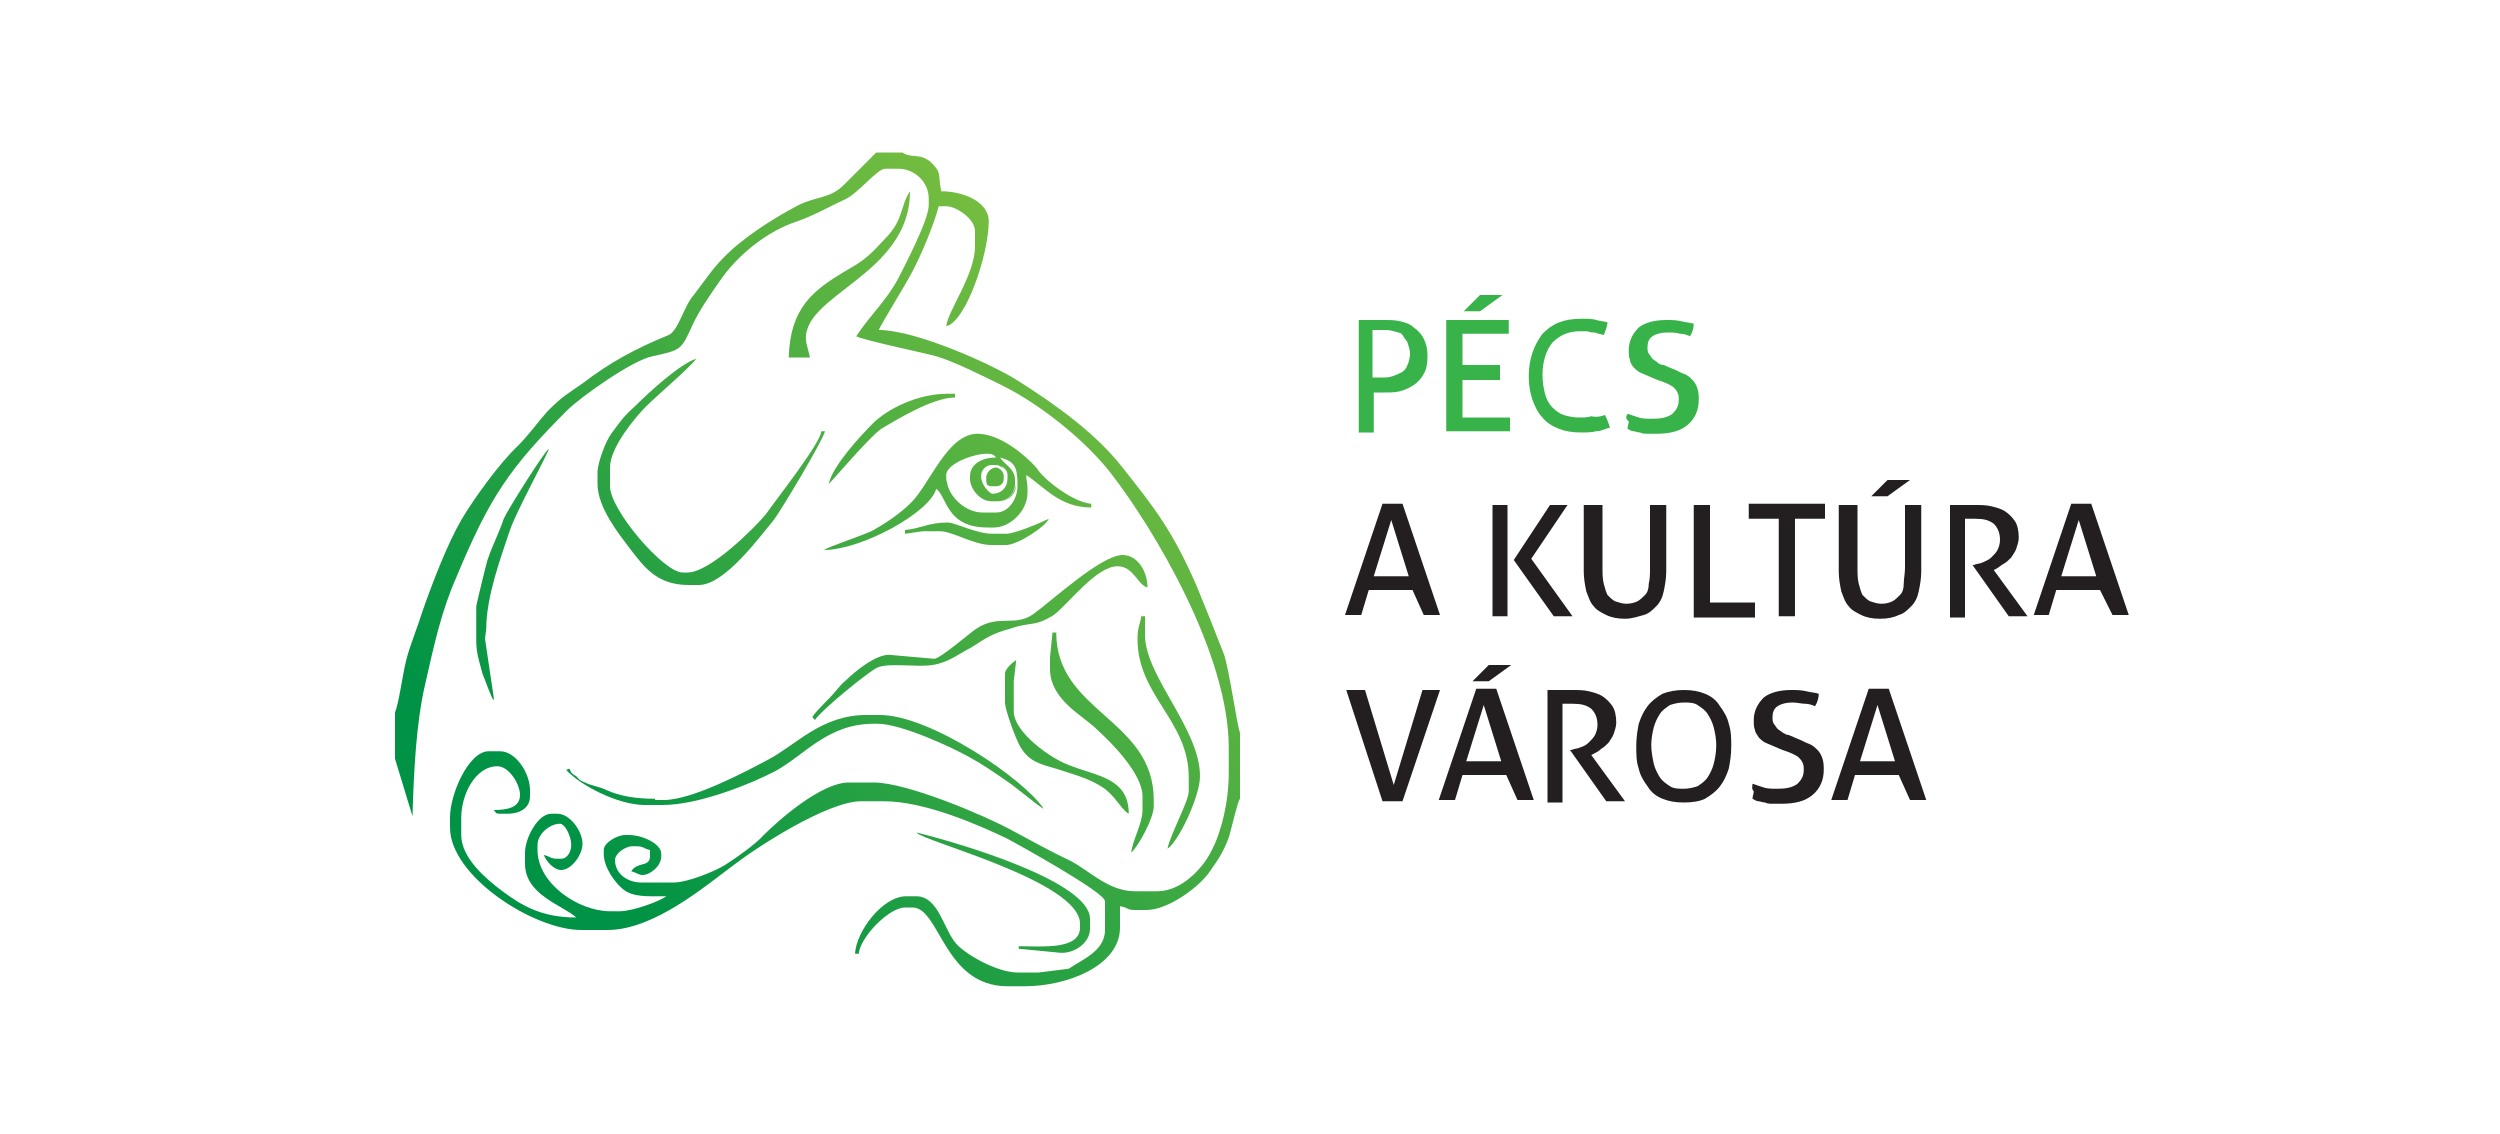 <?xml version="1.0" encoding="utf-8"?>
<!-- Generator: Adobe Illustrator 23.0.1, SVG Export Plug-In . SVG Version: 6.00 Build 0)  -->
<svg version="1.1" xmlns="http://www.w3.org/2000/svg" xmlns:xlink="http://www.w3.org/1999/xlink" x="0px" y="0px" width="200px"
	 height="90.7px" viewBox="0 0 200 90.7" style="enable-background:new 0 0 200 90.7;" xml:space="preserve">
<style type="text/css">
	.st0{display:none;}
	.st1{display:inline;fill:#FCFCFA;}
	.st2{display:inline;}
	.st3{fill:#5B5A56;}
	.st4{fill-rule:evenodd;clip-rule:evenodd;fill:#5B5A56;}
	.st5{display:inline;fill:#5B5A56;}
	.st6{clip-path:url(#SVGID_2_);fill:#5B5A56;}
	.st7{display:inline;fill:#5B5A56;stroke:#FFFFFF;stroke-width:0.627;stroke-miterlimit:22.926;}
	.st8{display:inline;fill:#5B5A56;stroke:#FFFFFF;stroke-width:0.627;stroke-linejoin:bevel;stroke-miterlimit:22.926;}
	.st9{fill:#4D4D4F;}
	.st10{fill:#37B34A;}
	.st11{fill:#231F20;}
	.st12{fill-rule:evenodd;clip-rule:evenodd;fill:url(#SVGID_3_);}
	.st13{fill-rule:evenodd;clip-rule:evenodd;fill:url(#SVGID_4_);}
	.st14{fill:url(#SVGID_5_);}
	.st15{fill:url(#SVGID_6_);}
	.st16{fill:url(#SVGID_7_);}
	.st17{fill:url(#SVGID_8_);}
	.st18{fill:url(#SVGID_9_);}
	.st19{fill:url(#SVGID_10_);}
	.st20{fill:url(#SVGID_11_);}
	.st21{fill:url(#SVGID_12_);}
	.st22{fill:url(#SVGID_13_);}
	.st23{fill:url(#SVGID_14_);}
	.st24{fill:url(#SVGID_15_);}
	.st25{fill:url(#SVGID_16_);}
	.st26{fill:url(#SVGID_17_);}
	.st27{fill:url(#SVGID_18_);}
	.st28{fill:url(#SVGID_19_);}
	.st29{fill:url(#SVGID_20_);}
	.st30{fill:url(#SVGID_21_);}
	.st31{fill:url(#SVGID_22_);}
	.st32{fill:url(#SVGID_23_);}
	.st33{fill:url(#SVGID_24_);}
	.st34{fill:#FFFFFF;}
	.st35{fill:url(#SVGID_25_);}
	.st36{fill:url(#SVGID_26_);}
	.st37{fill:url(#SVGID_27_);}
	.st38{fill:url(#SVGID_28_);}
	.st39{fill-rule:evenodd;clip-rule:evenodd;fill:#231F20;}
	.st40{clip-path:url(#SVGID_30_);fill-rule:evenodd;clip-rule:evenodd;fill:#FFFFFF;}
	.st41{clip-path:url(#SVGID_30_);fill-rule:evenodd;clip-rule:evenodd;fill:#929497;}
	.st42{clip-path:url(#SVGID_32_);}
	.st43{clip-path:url(#SVGID_34_);fill:#FFFFFF;}
	.st44{clip-path:url(#SVGID_34_);fill:#929497;}
	.st45{clip-path:url(#SVGID_34_);}
	.st46{clip-path:url(#SVGID_40_);fill:#FFFFFF;}
	.st47{clip-path:url(#SVGID_40_);}
	.st48{fill:#808184;}
	.st49{fill:url(#SVGID_45_);}
	.st50{fill:url(#SVGID_46_);}
	.st51{fill:#BE1E2D;}
	.st52{fill:#D11242;}
	.st53{fill:#46196F;}
	.st54{fill:#80298F;}
	.st55{fill:#C5168C;}
	.st56{fill:#00ADEE;}
	.st57{fill:#333333;}
	.st58{fill:#410B5F;}
	.st59{clip-path:url(#SVGID_48_);fill:url(#SVGID_49_);}
	.st60{fill:none;stroke:#FFFFFF;stroke-width:0.627;stroke-miterlimit:22.926;}
	.st61{fill:none;stroke:#FFFFFF;stroke-width:0.627;stroke-linejoin:bevel;stroke-miterlimit:22.926;}
	.st62{fill:#362F2D;}
	.st63{fill:#F26F22;}
	.st64{fill:#25193D;}
	.st65{fill:#4F1846;}
	.st66{fill:#BF1F5C;}
</style>
<g id="Layer_3" class="st0">
</g>
<g id="Layer_1" class="st0">
	<g class="st2">
		<g>
			<path class="st3" d="M108.5,25.6c0.1,0,0.3,0,0.5,0c0.2,0,0.4,0,0.5,0c0.2,0,0.4,0,0.6,0c0.2,0,0.4,0,0.6,0c0.5,0,0.9,0,1.3,0.1
				s0.8,0.2,1.1,0.5c0.3,0.2,0.6,0.5,0.8,0.9c0.2,0.4,0.3,0.8,0.3,1.4c0,0.6-0.1,1.1-0.3,1.4c-0.2,0.4-0.5,0.7-0.8,0.9
				c-0.3,0.2-0.7,0.4-1.1,0.5c-0.4,0.1-0.8,0.1-1.3,0.1c-0.2,0-0.3,0-0.4,0c-0.1,0-0.3,0-0.4,0v3.2c-0.2,0-0.4,0-0.6,0
				c-0.1,0-0.2,0-0.3,0c-0.1,0-0.2,0-0.3,0V25.6z M109.8,30.2c0.1,0,0.3,0,0.4,0c0.1,0,0.3,0,0.4,0c0.3,0,0.5,0,0.8-0.1
				c0.3-0.1,0.5-0.2,0.7-0.3s0.4-0.3,0.5-0.6c0.1-0.2,0.2-0.6,0.2-0.9c0-0.3-0.1-0.6-0.2-0.9c-0.1-0.2-0.3-0.4-0.4-0.6
				s-0.4-0.2-0.7-0.3c-0.3-0.1-0.5-0.1-0.9-0.1c-0.3,0-0.6,0-0.8,0V30.2z"/>
			<path class="st3" d="M115.7,25.6h5c0,0.2,0,0.3,0,0.5c0,0.1,0,0.2,0,0.3s0,0.2,0,0.3H117v2.5h3c0,0.1,0,0.2,0,0.3
				c0,0.1,0,0.2,0,0.3s0,0.2,0,0.3c0,0.1,0,0.2,0,0.3h-3v3h3.8c0,0.2,0,0.3,0,0.5c0,0.1,0,0.2,0,0.3c0,0.1,0,0.2,0,0.3h-5.1V25.6z
				 M118.4,24.9c-0.1,0-0.2,0-0.3,0s-0.2,0-0.4,0c-0.1,0-0.2,0-0.3,0c-0.1,0-0.2,0-0.3,0l1.3-1.3c0.1,0,0.3,0,0.4,0
				c0.2,0,0.3,0,0.5,0c0.2,0,0.3,0,0.5,0c0.1,0,0.3,0,0.4,0L118.4,24.9z"/>
			<path class="st3" d="M128.4,33.2c0.2,0.4,0.3,0.7,0.4,1c-0.4,0.1-0.7,0.3-1.1,0.3c-0.4,0.1-0.8,0.1-1.2,0.1
				c-0.7,0-1.3-0.1-1.8-0.3c-0.5-0.2-1-0.5-1.3-0.9c-0.4-0.4-0.6-0.9-0.8-1.4c-0.2-0.6-0.3-1.2-0.3-1.9c0-0.7,0.1-1.3,0.3-1.9
				s0.5-1.1,0.8-1.5c0.4-0.4,0.8-0.7,1.3-0.9c0.5-0.2,1.1-0.3,1.8-0.3c0.5,0,0.9,0,1.2,0.1c0.3,0.1,0.7,0.1,0.9,0.2
				c0,0.2-0.1,0.4-0.1,0.5c-0.1,0.2-0.1,0.3-0.2,0.5c-0.1,0-0.3-0.1-0.4-0.1c-0.1,0-0.2-0.1-0.4-0.1c-0.1,0-0.3,0-0.5-0.1
				c-0.2,0-0.4,0-0.6,0c-0.9,0-1.6,0.3-2.2,0.9c-0.5,0.6-0.8,1.5-0.8,2.6c0,0.6,0.1,1.1,0.2,1.5c0.1,0.4,0.3,0.8,0.6,1.1
				c0.3,0.3,0.6,0.5,0.9,0.6s0.8,0.2,1.2,0.2c0.4,0,0.7,0,1-0.1C127.8,33.4,128.1,33.3,128.4,33.2z"/>
			<path class="st3" d="M130.2,33.1c0.3,0.1,0.6,0.2,0.9,0.3c0.3,0.1,0.7,0.1,1.1,0.1c0.7,0,1.2-0.1,1.6-0.4
				c0.3-0.3,0.5-0.6,0.5-1.1c0-0.2,0-0.4-0.1-0.6c-0.1-0.2-0.2-0.3-0.3-0.4c-0.1-0.1-0.3-0.2-0.5-0.3c-0.2-0.1-0.5-0.2-0.8-0.3
				l-0.7-0.3c-0.2-0.1-0.5-0.2-0.7-0.3s-0.4-0.3-0.5-0.4s-0.3-0.4-0.3-0.6c-0.1-0.2-0.1-0.5-0.1-0.8c0-0.7,0.3-1.3,0.8-1.8
				c0.5-0.4,1.3-0.6,2.2-0.6c0.4,0,0.8,0,1.2,0.1c0.4,0.1,0.7,0.1,1,0.2c0,0.3-0.1,0.7-0.3,1c-0.2-0.1-0.5-0.2-0.8-0.2
				c-0.3-0.1-0.6-0.1-1-0.1c-0.5,0-0.9,0.1-1.2,0.3c-0.3,0.2-0.4,0.5-0.4,0.9c0,0.2,0,0.3,0.1,0.5c0.1,0.1,0.2,0.3,0.3,0.4
				s0.3,0.2,0.4,0.3s0.3,0.2,0.5,0.2l0.7,0.3c0.3,0.1,0.6,0.3,0.9,0.4c0.3,0.1,0.5,0.3,0.7,0.5c0.2,0.2,0.3,0.4,0.4,0.7
				c0.1,0.3,0.1,0.6,0.1,0.9c0,0.8-0.3,1.5-0.9,2c-0.6,0.5-1.4,0.7-2.5,0.7c-0.3,0-0.5,0-0.7,0c-0.2,0-0.4,0-0.6-0.1
				c-0.2,0-0.4-0.1-0.5-0.1c-0.2,0-0.3-0.1-0.5-0.2c0-0.2,0.1-0.4,0.1-0.6C130,33.5,130.1,33.3,130.2,33.1z"/>
			<path class="st3" d="M113,47.2h-3.5l-0.6,2c-0.1,0-0.2,0-0.3,0c-0.1,0-0.2,0-0.3,0c-0.1,0-0.2,0-0.4,0c-0.1,0-0.2,0-0.3,0l3-8.9
				c0.1,0,0.2,0,0.4,0c0.1,0,0.3,0,0.4,0c0.1,0,0.2,0,0.4,0c0.1,0,0.3,0,0.4,0l3,8.9c-0.1,0-0.2,0-0.3,0c-0.1,0-0.3,0-0.4,0
				c-0.1,0-0.2,0-0.3,0c-0.1,0-0.2,0-0.3,0L113,47.2z M109.9,46.1h2.8l-1.4-4.5L109.9,46.1z"/>
			<path class="st3" d="M119.4,40.4c0.1,0,0.2,0,0.3,0c0.1,0,0.2,0,0.3,0s0.2,0,0.3,0c0.1,0,0.2,0,0.3,0v8.9c-0.1,0-0.2,0-0.3,0
				s-0.2,0-0.3,0c-0.1,0-0.2,0-0.3,0c-0.1,0-0.2,0-0.3,0V40.4z M121.1,44.8l2.9-4.4c0.1,0,0.2,0,0.3,0c0.1,0,0.2,0,0.3,0
				c0.1,0,0.2,0,0.4,0c0.1,0,0.3,0,0.4,0l-2.9,4.3l3.3,4.6c-0.1,0-0.3,0-0.4,0c-0.1,0-0.3,0-0.4,0c-0.1,0-0.2,0-0.3,0
				c-0.1,0-0.2,0-0.4,0L121.1,44.8z"/>
			<path class="st3" d="M126.9,40.4c0.2,0,0.4,0,0.7,0c0.2,0,0.4,0,0.6,0v5c0,0.5,0,0.9,0.1,1.3s0.2,0.7,0.3,0.9
				c0.2,0.2,0.4,0.4,0.6,0.5c0.3,0.1,0.6,0.2,0.9,0.2c0.4,0,0.7-0.1,0.9-0.2c0.2-0.1,0.4-0.3,0.6-0.5c0.2-0.2,0.3-0.5,0.3-0.9
				c0.1-0.4,0.1-0.8,0.1-1.3v-5c0.2,0,0.4,0,0.6,0c0.2,0,0.5,0,0.7,0v5.3c0,0.6-0.1,1.1-0.2,1.6c-0.1,0.5-0.3,0.9-0.6,1.2
				c-0.3,0.3-0.6,0.6-1,0.7s-0.9,0.3-1.5,0.3s-1.1-0.1-1.5-0.3c-0.4-0.2-0.8-0.4-1-0.7c-0.3-0.3-0.4-0.7-0.6-1.2
				c-0.1-0.5-0.2-1-0.2-1.6V40.4z"/>
			<path class="st3" d="M135.6,40.4c0.1,0,0.2,0,0.3,0c0.1,0,0.2,0,0.3,0c0.1,0,0.2,0,0.3,0c0.1,0,0.2,0,0.3,0v7.8h3.6
				c0,0.1,0,0.2,0,0.3s0,0.2,0,0.3c0,0.2,0,0.4,0,0.6h-4.9V40.4z"/>
			<path class="st3" d="M142.3,41.5h-2.4c0-0.1,0-0.2,0-0.3s0-0.2,0-0.3c0-0.1,0-0.2,0-0.3c0-0.1,0-0.2,0-0.3h6.1c0,0.1,0,0.2,0,0.3
				c0,0.1,0,0.2,0,0.3s0,0.2,0,0.3c0,0.1,0,0.2,0,0.3h-2.4v7.8c-0.2,0-0.4,0-0.6,0c-0.2,0-0.5,0-0.7,0V41.5z"/>
			<path class="st3" d="M147.3,40.4c0.2,0,0.4,0,0.7,0c0.2,0,0.4,0,0.6,0v5c0,0.5,0,0.9,0.1,1.3c0.1,0.4,0.2,0.7,0.3,0.9
				c0.2,0.2,0.4,0.4,0.6,0.5c0.3,0.1,0.6,0.2,0.9,0.2c0.4,0,0.7-0.1,0.9-0.2c0.2-0.1,0.4-0.3,0.6-0.5c0.2-0.2,0.3-0.5,0.3-0.9
				s0.1-0.8,0.1-1.3v-5c0.2,0,0.4,0,0.6,0c0.2,0,0.5,0,0.7,0v5.3c0,0.6-0.1,1.1-0.2,1.6c-0.1,0.5-0.3,0.9-0.6,1.2
				c-0.3,0.3-0.6,0.6-1,0.7c-0.4,0.2-0.9,0.3-1.5,0.3s-1.1-0.1-1.5-0.3s-0.8-0.4-1-0.7c-0.3-0.3-0.4-0.7-0.6-1.2
				c-0.1-0.5-0.2-1-0.2-1.6V40.4z M151,39.7c-0.1,0-0.2,0-0.3,0c-0.1,0-0.2,0-0.4,0s-0.2,0-0.3,0c-0.1,0-0.2,0-0.3,0l1.3-1.3
				c0.1,0,0.3,0,0.4,0c0.2,0,0.3,0,0.5,0c0.2,0,0.3,0,0.5,0c0.1,0,0.3,0,0.4,0L151,39.7z"/>
			<path class="st3" d="M156,40.4c0.2,0,0.4,0,0.5,0c0.2,0,0.3,0,0.5,0c0.1,0,0.3,0,0.5,0c0.2,0,0.3,0,0.5,0c0.4,0,0.9,0,1.3,0.1
				s0.8,0.2,1.1,0.4c0.3,0.2,0.6,0.5,0.8,0.8c0.2,0.3,0.3,0.8,0.3,1.3c0,0.3-0.1,0.6-0.2,0.9c-0.1,0.3-0.3,0.5-0.4,0.7
				c-0.2,0.2-0.4,0.4-0.6,0.5s-0.4,0.3-0.6,0.4l-0.2,0.1l2.7,3.7c-0.2,0-0.5,0-0.8,0c-0.2,0-0.5,0-0.7,0l-2.9-4.1v0l0.1,0
				c0.2-0.1,0.5-0.1,0.7-0.2s0.5-0.2,0.7-0.4c0.2-0.2,0.4-0.4,0.5-0.6c0.1-0.2,0.2-0.5,0.2-0.8c0-0.6-0.2-1-0.5-1.3
				c-0.4-0.3-0.8-0.4-1.5-0.4c-0.1,0-0.3,0-0.4,0c-0.1,0-0.3,0-0.4,0v7.9c-0.1,0-0.2,0-0.3,0c-0.1,0-0.2,0-0.3,0s-0.2,0-0.3,0
				c-0.1,0-0.2,0-0.3,0V40.4z"/>
			<path class="st3" d="M168,47.2h-3.5l-0.6,2c-0.1,0-0.2,0-0.3,0s-0.2,0-0.3,0c-0.1,0-0.2,0-0.3,0c-0.1,0-0.2,0-0.3,0l3-8.9
				c0.1,0,0.2,0,0.4,0c0.1,0,0.3,0,0.4,0c0.1,0,0.2,0,0.4,0c0.1,0,0.3,0,0.4,0l3,8.9c-0.1,0-0.2,0-0.3,0c-0.1,0-0.3,0-0.4,0
				c-0.1,0-0.2,0-0.3,0c-0.1,0-0.2,0-0.3,0L168,47.2z M164.9,46.1h2.8l-1.4-4.5L164.9,46.1z"/>
			<path class="st3" d="M107.7,55.2c0.1,0,0.2,0,0.3,0c0.1,0,0.3,0,0.4,0c0.1,0,0.2,0,0.4,0c0.1,0,0.3,0,0.4,0l2.3,7.6l2.3-7.6
				c0.2,0,0.5,0,0.7,0c0.1,0,0.2,0,0.4,0c0.1,0,0.2,0,0.3,0l-3,8.9c-0.1,0-0.2,0-0.4,0s-0.3,0-0.4,0c-0.1,0-0.2,0-0.4,0
				s-0.3,0-0.4,0L107.7,55.2z"/>
			<path class="st3" d="M120.5,62H117l-0.6,2c-0.1,0-0.2,0-0.3,0c-0.1,0-0.2,0-0.3,0c-0.1,0-0.2,0-0.4,0s-0.2,0-0.3,0l3-8.9
				c0.1,0,0.2,0,0.4,0c0.1,0,0.3,0,0.4,0c0.1,0,0.2,0,0.4,0c0.1,0,0.3,0,0.4,0l3,8.9c-0.1,0-0.2,0-0.3,0s-0.3,0-0.4,0
				c-0.1,0-0.2,0-0.3,0c-0.1,0-0.2,0-0.3,0L120.5,62z M117.3,60.9h2.8l-1.4-4.5L117.3,60.9z M119.1,54.5c-0.1,0-0.2,0-0.3,0
				c-0.1,0-0.2,0-0.4,0s-0.2,0-0.3,0c-0.1,0-0.2,0-0.3,0l1.3-1.3c0.1,0,0.3,0,0.4,0c0.2,0,0.3,0,0.5,0c0.2,0,0.3,0,0.5,0
				c0.1,0,0.3,0,0.4,0L119.1,54.5z"/>
			<path class="st3" d="M123.8,55.2c0.2,0,0.4,0,0.5,0s0.3,0,0.5,0c0.1,0,0.3,0,0.5,0c0.2,0,0.3,0,0.5,0c0.4,0,0.9,0,1.3,0.1
				s0.8,0.2,1.1,0.4c0.3,0.2,0.6,0.5,0.8,0.8s0.3,0.8,0.3,1.3c0,0.3-0.1,0.6-0.2,0.9c-0.1,0.3-0.3,0.5-0.4,0.7
				c-0.2,0.2-0.4,0.4-0.6,0.5c-0.2,0.2-0.4,0.3-0.6,0.4l-0.2,0.1l2.7,3.7c-0.2,0-0.5,0-0.8,0c-0.2,0-0.5,0-0.7,0l-2.9-4.1v0l0.1,0
				c0.2-0.1,0.5-0.1,0.7-0.2c0.3-0.1,0.5-0.2,0.7-0.4c0.2-0.2,0.4-0.4,0.5-0.6c0.1-0.2,0.2-0.5,0.2-0.8c0-0.6-0.2-1-0.5-1.3
				c-0.4-0.3-0.8-0.4-1.5-0.4c-0.1,0-0.3,0-0.4,0c-0.1,0-0.3,0-0.4,0v7.9c-0.1,0-0.2,0-0.3,0c-0.1,0-0.2,0-0.3,0s-0.2,0-0.3,0
				c-0.1,0-0.2,0-0.3,0V55.2z"/>
			<path class="st3" d="M134.7,64.2c-0.7,0-1.2-0.1-1.7-0.3c-0.5-0.2-0.9-0.5-1.2-1c-0.3-0.4-0.6-0.9-0.7-1.4
				c-0.2-0.6-0.2-1.2-0.2-1.8c0-0.7,0.1-1.3,0.2-1.8c0.2-0.6,0.4-1,0.7-1.4c0.3-0.4,0.7-0.7,1.2-1c0.5-0.2,1.1-0.3,1.7-0.3
				c0.7,0,1.2,0.1,1.7,0.3c0.5,0.2,0.9,0.5,1.2,1c0.3,0.4,0.6,0.9,0.7,1.4c0.2,0.6,0.2,1.2,0.2,1.8c0,0.7-0.1,1.3-0.2,1.8
				c-0.2,0.6-0.4,1-0.7,1.4c-0.3,0.4-0.7,0.7-1.2,1C136,64.1,135.4,64.2,134.7,64.2z M134.7,63.1c0.4,0,0.8-0.1,1.1-0.2
				c0.3-0.2,0.6-0.4,0.8-0.7c0.2-0.3,0.4-0.7,0.5-1.1c0.1-0.4,0.2-0.9,0.2-1.5c0-0.5-0.1-1-0.2-1.4s-0.3-0.8-0.5-1.1
				c-0.2-0.3-0.5-0.5-0.8-0.7c-0.3-0.2-0.7-0.2-1.1-0.2c-0.4,0-0.8,0.1-1.1,0.2c-0.3,0.2-0.6,0.4-0.8,0.7c-0.2,0.3-0.4,0.7-0.5,1.1
				c-0.1,0.4-0.2,0.9-0.2,1.4c0,0.5,0.1,1,0.2,1.5c0.1,0.4,0.3,0.8,0.5,1.1c0.2,0.3,0.5,0.5,0.8,0.7
				C133.9,63.1,134.3,63.1,134.7,63.1z"/>
			<path class="st3" d="M140.2,62.7c0.3,0.1,0.6,0.2,0.9,0.3c0.3,0.1,0.7,0.1,1.1,0.1c0.7,0,1.2-0.1,1.6-0.4
				c0.3-0.3,0.5-0.6,0.5-1.1c0-0.2,0-0.4-0.1-0.6c-0.1-0.2-0.2-0.3-0.3-0.4c-0.1-0.1-0.3-0.2-0.5-0.3c-0.2-0.1-0.5-0.2-0.8-0.3
				l-0.7-0.3c-0.2-0.1-0.5-0.2-0.7-0.3s-0.4-0.3-0.5-0.4c-0.1-0.2-0.3-0.4-0.3-0.6c-0.1-0.2-0.1-0.5-0.1-0.8c0-0.7,0.3-1.3,0.8-1.8
				c0.5-0.4,1.3-0.6,2.2-0.6c0.4,0,0.8,0,1.2,0.1c0.4,0.1,0.7,0.1,1,0.2c0,0.3-0.1,0.7-0.3,1c-0.2-0.1-0.5-0.2-0.8-0.2
				s-0.6-0.1-1-0.1c-0.5,0-0.9,0.1-1.2,0.3c-0.3,0.2-0.4,0.5-0.4,0.9c0,0.2,0,0.3,0.1,0.5c0.1,0.1,0.2,0.3,0.3,0.4
				c0.1,0.1,0.3,0.2,0.4,0.3c0.2,0.1,0.3,0.2,0.5,0.2l0.7,0.3c0.3,0.1,0.6,0.3,0.9,0.4c0.3,0.1,0.5,0.3,0.7,0.5s0.3,0.4,0.4,0.7
				s0.1,0.6,0.1,0.9c0,0.8-0.3,1.5-0.9,2c-0.6,0.5-1.4,0.7-2.5,0.7c-0.3,0-0.5,0-0.7,0c-0.2,0-0.4,0-0.6-0.1c-0.2,0-0.4-0.1-0.5-0.1
				c-0.2,0-0.3-0.1-0.5-0.2c0-0.2,0.1-0.4,0.1-0.6C140.1,63.1,140.2,62.9,140.2,62.7z"/>
			<path class="st3" d="M151.9,62h-3.5l-0.6,2c-0.1,0-0.2,0-0.3,0c-0.1,0-0.2,0-0.3,0c-0.1,0-0.2,0-0.4,0s-0.2,0-0.3,0l3-8.9
				c0.1,0,0.2,0,0.4,0c0.1,0,0.3,0,0.4,0c0.1,0,0.2,0,0.4,0c0.1,0,0.3,0,0.4,0l3,8.9c-0.1,0-0.2,0-0.3,0s-0.3,0-0.4,0
				c-0.1,0-0.2,0-0.3,0c-0.1,0-0.2,0-0.3,0L151.9,62z M148.8,60.9h2.8l-1.4-4.5L148.8,60.9z"/>
		</g>
	</g>
	<g class="st2">
		<path class="st4" d="M52.4,63.9c-1.5,0-2.8-0.2-3.9-0.7c-0.6-0.3-1.1-0.3-1.7-0.6c-0.5-0.2-0.4-0.2-0.7-0.5
			c-0.3-0.2-0.1,0-0.4-0.3c0,0-0.1-0.2-0.1-0.2c0,0,0-0.1-0.1-0.1l-0.2,0.1c1.1,1.2,4.1,2.8,6.3,2.8H53c2.9,0,7.1-1.7,9-2.7
			c2.4-1.3,4.2-3.8,7.9-3.8h0.3c1.9,0,6,1.9,7.4,2.7c1.1,0.6,2.1,1.3,3.1,2c0.6,0.4,2.5,2,2.8,2.1c-1.6-2.4-9.1-7.5-13.1-7.5h-1.1
			c-3.6,0-5.6,2.4-7.9,3.6c-1.7,0.9-6,3.2-8.3,3.2H52.4"/>
		<path class="st4" d="M87.2,74.3v-0.8c0-3-10.6-6.1-13.9-6.9c0.5,0.7,13.1,3.9,13.1,7.3v0.3c0,1.8-3,1.5-4.9,1.5l0,0.2l3.1,0.3
			C85.8,76.4,87.2,75.5,87.2,74.3"/>
		<path class="st3" d="M80.6,38L80.6,38c0-0.4-0.3-0.6-0.7-0.7C80.3,37.3,80.6,37.6,80.6,38z"/>
		<path class="st3" d="M79.1,36.3c0.4,0,0.5,0.1,0.6,0.2C79.6,36.3,79.5,36.3,79.1,36.3l-0.1,0c-1.1,0-3.2,0.8-3.2,1.7v0
			c0-0.9,2.1-1.7,3.2-1.7H79.1z"/>
		<path class="st3" d="M78.5,38L78.5,38c0-0.4,0.4-0.8,0.8-0.8C78.9,37.2,78.5,37.6,78.5,38z"/>
		<path class="st3" d="M79.4,38.9L79.4,38.9c-0.4,0-0.5-0.1-0.5-0.5C78.9,38.8,79,38.9,79.4,38.9z"/>
		<path class="st3" d="M79.9,40.1L79.9,40.1c0.8,0,1.4-0.6,1.4-1.4C81.2,39.5,80.6,40.1,79.9,40.1z"/>
		<path class="st3" d="M78.9,38.3c0-0.4,0.4-0.8,0.8-0.8C79.4,37.5,78.9,37.9,78.9,38.3z"/>
		<path class="st3" d="M32.5,52.8c0.3-1.2,0.9-2.6,1.3-3.9c0.8-2.3,2-5.4,3.1-7.3c1-1.7,3.1-4.6,4.5-5.9c0.9-0.9,1.6-1.9,2.4-2.8
			c1.3-1.3,1.5-1.3,2.9-2.3c2.1-1.6,4.1-2.7,6.8-3.8c0.8-0.4,1.2-2.3,2-3.2c0.7-0.9,1.5-2.1,2.3-2.9c1.5-1.6,4-3.2,6.1-4.3
			c1.4-0.7,2.5-0.5,3.6-1.6c1.1-1.1,1.5-1.5,2.6-2.6h2.1c0.7,0.5,1.4,0,2.3,0.8c0.9,0.9,0.5,0.9,0.8,2.3c1.7,0,3.8,0.8,3.8,2.4
			c0,2.6-1.8,8-3.4,8.4c0.1-1.2,2.3-4.1,2.3-6.4v-1.2c0-1-1.5-2-2.3-2h-0.6c-0.4,1.5-1.4,3.9-2.1,5.2c-0.5,1-2.5,4.2-2.7,4.7
			c3,0,9.2,2.8,11.2,4.1c3,1.9,6.2,4.2,8.3,6.9c2.7,3.4,4,5.1,5.9,9.4c0.7,1.7,1.5,3.7,2.2,5.5c0.4,1,1.1,6,1.3,6.3v5.3
			c-0.2,0.2-0.7,2.5-0.9,3.1c-0.4,1.1-0.8,1.7-1.5,2.7c-0.8,1.2-3.3,3.1-5.1,3.1h-0.9c-0.7,0-0.5-0.2-1.2-0.3v1.7
			c0,3.1-4.3,4.7-7.6,4.7h-1.4c-5.1,0-5.4-6.3-7.6-6.3h-0.6c-1.3,0-3.6,2.4-3.7,3.7h-0.3c0.1-1.8,2.2-4.6,4.1-4.6h0.8
			c1.8,0,2.2,2.7,3.2,3.8c0.8,0.9,3.3,2.3,4.9,2.3l1.7,0l2.4-0.3c1-0.7,2.9-1.4,2.9-3.1v-2.3c0-0.7-6.7-4.4-7.8-5
			c-2.3-1.1-6.6-3-9.9-3h-1.8c-2.7,0-8.4,3.7-10.2,5.1c-2.3,1.7-6.4,5.2-10.1,5.2h-2.1c-3.8,0-10.5-4.3-10.5-8.2v-0.8
			c0-1.9,1.5-5.3,3.1-5.3H40c1.3,0,2.4,1.8,2.4,3.1v0.5c0,1-0.9,1.4-1.8,1.4H40c-0.4,0-0.3-0.1-0.5-0.3c1.1,0,2.1-0.2,2.1-1.2
			c0-0.9-0.9-2.3-1.8-2.3c-1.8,0-2.9,2.3-2.9,4.1v1.4c0,1.9,2.1,3.6,3.3,4.5c1.6,1.2,3.2,2.1,5.9,2.1C45,72.4,42,71.6,42,69.1v-0.9
			c0-1.1,1-3.1,2.1-3.1h0.5c1,0,2,1.4,2,2.4c0,0.9-0.9,2.1-1.7,2.1c-0.6,0-1.2-0.7-1.4-1.2c0.5,0.1,0.5,0.3,1.1,0.3h0.3
			c0.5,0,0.8-0.6,0.8-1.1c0-0.7-0.5-1.7-0.9-1.7c-0.8,0-1.8,0.8-1.8,1.7V68c0,2.7,3.3,4.9,5.8,4.9h0.8c1,0,3.2-0.8,3.7-1.2
			c-1.5,0-2.7,0.1-3.5-0.6c-0.6-0.5-1.5-1.7-1.5-2.8V68c0-0.6,1.1-1.2,1.7-1.2h0.3c1.1,0,2.6,0.7,2.6,1.5v0.2c0,0.8-0.9,1.5-1.5,1.5
			c-0.3,0-0.5-0.2-0.9-0.3c0.5-0.8,1.5-0.3,1.5-1.2V68c-0.5-0.1-0.5-0.3-1.1-0.3h-0.3c-0.6,0-1.4,0.6-1.4,1.1c0,1.1,1,1.8,2.1,1.8
			h2.6c1.1,0,3.3-0.9,4.1-1.4c0.8-0.5,2.5-1.7,3.1-2.4c1.2-1.2,4.6-4.2,6.8-4.2h2c2.7,0,9,2.7,11,3.8c1.7,0.9,3.1,1.7,4.8,2.5
			c1.5,0.8,3,2.4,5.1,2.4h1.8c1.9,0,3.6-1.8,4.3-3.2c0.8-1.5,1.4-3.9,1.4-6.3v-2c0-7.5-6-17.5-9.4-21.9c-2-2.6-5.6-5.5-8.6-7
			c-1.4-0.7-4-2-5.4-2.4c-1.1-0.3-5.9-1.3-6.4-1.6c1.1-1.7,2.4-2.8,3.4-4.7c0.5-1,2.4-4.6,2.4-5.8v-0.5c0-1.4-1.2-2.4-2.4-2.4h-1.1
			c-0.6,0-2.1,1.9-3.1,2.4c-1.3,0.6-2.5,1.3-3.9,1.8c-2.5,0.8-4.9,2.8-6.3,4.9c-0.7,1-1.6,2.3-2.1,3.4c-0.9,2-0.9,2-3.2,2.5
			c-1.6,0.3-5.8,3.3-6.8,4.3c-4.6,4.6-6.2,6.9-8.9,13.4c-1.2,2.7-1.8,5.5-2.5,8.6c-0.7,3-0.9,6.9-1,10.5l-1.4-4.6V57
			C31.9,56.3,32.2,54,32.5,52.8z"/>
		<path class="st3" d="M78.2,34.7c-2.4,0-3.8,4-5.3,5.5c-0.9,0.9-2.1,1.7-3.2,2.3c-0.9,0.4-3.3,1.2-3.8,1.5c3,0,8.5-3,9-4.9
			c0.9,0.7,0.8,3.1,4.1,3.1h0.5c1.3,0,2.7-1.3,2.7-2.8v-0.3c0-0.5-0.1-0.6-0.1-1.1c1.5,1,2.7,2.6,5.2,2.6v-0.3
			c-1.4-0.1-3.8-1.9-4.4-2.9C82,36.4,80,34.7,78.2,34.7z M78.9,36.3h0.1c0.4,0,0.5,0.1,0.6,0.2c0,0,0.1,0.1,0.1,0.1
			c-1.1,0-2.1,0.5-2.1,1.5v0.2c0,0.8,0.8,1.8,1.7,1.8h0.5c0.8,0,1.4-0.6,1.4-1.4v-0.3c0-0.9-0.8-1.2-1.2-1.8
			c1.1,0.3,1.4,0.7,1.4,2.1v0.2c0,1-0.7,2.1-1.7,2.1h-1.1c-1.3,0-2.5-1.1-2.8-2.2c0-0.2-0.1-0.3-0.1-0.5V38v0
			C75.7,37.1,77.9,36.3,78.9,36.3z M80.6,38L80.6,38v0.3c0,0.7-0.5,1.2-1.2,1.2c-0.2,0-0.8-0.6-0.9-1.2c0-0.1,0-0.2,0-0.2V38v0
			c0-0.4,0.4-0.8,0.8-0.8h0.3c0.1,0,0.3,0,0.4,0.1C80.3,37.3,80.6,37.6,80.6,38z"/>
		<path class="st3" d="M55.9,46.8h-0.8c-2.6,0-3.6-1.5-4.7-2.9c-0.9-1.2-2.6-3.3-2.6-5.2v-0.9c0-0.8,0.7-2.6,1.1-3.1
			c0.8-1.1,1-1.4,2-2.3c1-1,3.5-3.3,4.8-3.7c-0.5,0.7-3.1,2.9-4,3.8c-0.9,0.9-2.9,3.3-2.9,4.9v1.5c0,1.9,4.3,6.9,5.8,6.9H55
			c1.8,0,5.4-3.6,6.3-4.7c0.6-0.9,4.4-5.7,4.4-6.6H66c-0.2,0.8-3.5,6.3-4.1,7.1C60.8,42.9,58,46.8,55.9,46.8z"/>
		<path class="st3" d="M74.6,53.2c-1.2,0.2-3.5-0.2-4.4,0.2c-0.7,0.3-4.6,3.5-5,4.2L65,57.4c-0.1-0.1,1.1-1.3,1.3-1.5
			c0.6-0.6,0.8-1,1.4-1.5c0.6-0.6,2.5-2.2,3.6-2l3.4,0.3c0.4,0.1,2.8-2,3.4-2.4c1.8-1.2,3.1-0.1,4.6-1.2c1.4-1,5.4-4.7,7.1-4.7
			c1.2,0,2,1.3,2,2.6c-0.8-0.2-1.1-1.7-2.4-1.7c-1.7,0-3.9,3-5.1,3.9c-1.6,1-1.8,0.5-3.5,1.1c-1.5,0.4-2,0.8-3.1,1.5
			C76.7,52.3,75.9,53,74.6,53.2z"/>
		<path class="st3" d="M87.8,58.4C86.6,57.2,84,56,84,53.5l0-0.9l0.2-2h0.3c0,6.4,7.8,6.9,7.8,13.4v0.5c0,1-1.3,3.3-1.8,3.7
			c0.1-1,0.9-2.3,0.9-3.4v-1.2C91.3,61.8,88.9,59.4,87.8,58.4z"/>
		<path class="st3" d="M64.8,28.6l-1.7,0c0.1-4,2-5.4,4.5-6.9c1.6-0.9,2-1.3,3.2-2.6c1.5-1.5,1.2-2.6,2-3.8c0,6.8-8.9,8.3-8.3,12.1
			L64.8,28.6z"/>
		<path class="st3" d="M91,51.1c0-0.9,0.2-1.1,0.3-1.8h0.3v1.5c0,3.3,4.4,7.5,4.4,11.3c0,1.6-1.7,5.2-2.6,5.8
			c0.2-1.1,1.7-3.8,1.7-4.6v-1.1C95.1,57.6,91,55.7,91,51.1z"/>
		<path class="st3" d="M39.5,56c-0.1,0.1-0.8-1.9-0.9-2.1c-0.2-0.8-0.5-1.6-0.5-2.6v-2.8c0-0.1,0.8-3.4,0.9-3.7
			c0.4-1.2,0.9-2.1,1.3-3.3c0.3-0.7,3.2-5.3,3.6-5.6c0,0.3-2.6,5-3.1,6.5c-0.7,2.1-1.9,5.3-1.9,7.9l-0.1,0.8l0.7,4.7L39.5,56z"/>
		<path class="st3" d="M87.9,62.8c-1-0.6-2.2-0.9-3.4-1.3c-1.4-0.4-2.2-0.6-2.9-1.8c-0.3-0.5-1.2-2.9-1.2-3.5v-2.3
			c0-0.4,0.6-0.9,0.9-1.1l-0.2,1.7v2.4c0,1.7,3,3.8,4.4,4.3c2.2,0.9,4.8,1,4.8,3.9C89.6,64.7,89.2,63.5,87.9,62.8z"/>
		<path class="st3" d="M79.9,36.6c-0.1,0-0.1-0.1-0.1-0.1C79.8,36.5,79.8,36.5,79.9,36.6c-1.1,0-2.1,0.5-2.1,1.5
			C77.7,37,78.8,36.6,79.9,36.6z"/>
		<path class="st3" d="M79.4,42.7h1.1c0.7,0,2.8-0.9,3.4-1.2c-0.2,0.6-2.5,2.1-3.4,2.1h-1.2c-1.4,0-3.1-1.1-4.1-1.1l-1.4,0l-1.4,0.2
			v-0.3c1.2-0.1,1.9-0.6,3.4-0.6C76.4,41.8,78.1,42.7,79.4,42.7z"/>
		<path class="st3" d="M66.3,38.7c0.3-1.4,2.5-3.8,3.5-4.8c1.2-1.2,3.6-2.4,6-2.4h0.6v0.3c-1.8,0-4.7,1.8-5.9,2.5
			C69.4,35.1,66.4,38.7,66.3,38.7z"/>
		<path class="st3" d="M80.3,38.1v0.2c0,0.4-0.3,0.6-0.6,0.6h-0.3c-0.4,0-0.5-0.1-0.5-0.5v-0.2c0-0.4,0.4-0.8,0.8-0.8
			C80.1,37.5,80.3,37.8,80.3,38.1z"/>
	</g>
</g>
<g id="Layer_2">
	<g>
		<g>
			<path class="st10" d="M108.5,25.6c0.1,0,0.3,0,0.5,0c0.2,0,0.4,0,0.5,0c0.2,0,0.4,0,0.6,0c0.2,0,0.4,0,0.6,0c0.5,0,0.9,0,1.3,0.1
				s0.8,0.2,1.1,0.5c0.3,0.2,0.6,0.5,0.8,0.9c0.2,0.4,0.3,0.8,0.3,1.4c0,0.6-0.1,1.1-0.3,1.4c-0.2,0.4-0.5,0.7-0.8,0.9
				c-0.3,0.2-0.7,0.4-1.1,0.5c-0.4,0.1-0.8,0.1-1.3,0.1c-0.2,0-0.3,0-0.4,0c-0.1,0-0.3,0-0.4,0v3.2c-0.2,0-0.4,0-0.6,0
				c-0.1,0-0.2,0-0.3,0c-0.1,0-0.2,0-0.3,0V25.6z M109.8,30.2c0.1,0,0.3,0,0.4,0c0.1,0,0.3,0,0.4,0c0.3,0,0.5,0,0.8-0.1
				c0.3-0.1,0.5-0.2,0.7-0.3s0.4-0.3,0.5-0.6c0.1-0.2,0.2-0.6,0.2-0.9c0-0.3-0.1-0.6-0.2-0.9c-0.1-0.2-0.3-0.4-0.4-0.6
				s-0.4-0.2-0.7-0.3c-0.3-0.1-0.5-0.1-0.9-0.1c-0.3,0-0.6,0-0.8,0V30.2z"/>
			<path class="st10" d="M115.7,25.6h5c0,0.2,0,0.3,0,0.5c0,0.1,0,0.2,0,0.3s0,0.2,0,0.3H117v2.5h3c0,0.1,0,0.2,0,0.3
				c0,0.1,0,0.2,0,0.3s0,0.2,0,0.3c0,0.1,0,0.2,0,0.3h-3v3h3.8c0,0.2,0,0.3,0,0.5c0,0.1,0,0.2,0,0.3c0,0.1,0,0.2,0,0.3h-5.1V25.6z
				 M118.4,24.9c-0.1,0-0.2,0-0.3,0s-0.2,0-0.4,0c-0.1,0-0.2,0-0.3,0c-0.1,0-0.2,0-0.3,0l1.3-1.3c0.1,0,0.3,0,0.4,0
				c0.2,0,0.3,0,0.5,0c0.2,0,0.3,0,0.5,0c0.1,0,0.3,0,0.4,0L118.4,24.9z"/>
			<path class="st10" d="M128.4,33.2c0.2,0.4,0.3,0.7,0.4,1c-0.4,0.1-0.7,0.3-1.1,0.3c-0.4,0.1-0.8,0.1-1.2,0.1
				c-0.7,0-1.3-0.1-1.8-0.3c-0.5-0.2-1-0.5-1.3-0.9c-0.4-0.4-0.6-0.9-0.8-1.4c-0.2-0.6-0.3-1.2-0.3-1.9c0-0.7,0.1-1.3,0.3-1.9
				s0.5-1.1,0.8-1.5c0.4-0.4,0.8-0.7,1.3-0.9c0.5-0.2,1.1-0.3,1.8-0.3c0.5,0,0.9,0,1.2,0.1c0.3,0.1,0.7,0.1,0.9,0.2
				c0,0.2-0.1,0.4-0.1,0.5c-0.1,0.2-0.1,0.3-0.2,0.5c-0.1,0-0.3-0.1-0.4-0.1c-0.1,0-0.2-0.1-0.4-0.1c-0.1,0-0.3,0-0.5-0.1
				c-0.2,0-0.4,0-0.6,0c-0.9,0-1.6,0.3-2.2,0.9c-0.5,0.6-0.8,1.5-0.8,2.6c0,0.6,0.1,1.1,0.2,1.5c0.1,0.4,0.3,0.8,0.6,1.1
				c0.3,0.3,0.6,0.5,0.9,0.6s0.8,0.2,1.2,0.2c0.4,0,0.7,0,1-0.1C127.8,33.4,128.1,33.3,128.4,33.2z"/>
			<path class="st10" d="M130.2,33.1c0.3,0.1,0.6,0.2,0.9,0.3c0.3,0.1,0.7,0.1,1.1,0.1c0.7,0,1.2-0.1,1.6-0.4
				c0.3-0.3,0.5-0.6,0.5-1.1c0-0.2,0-0.4-0.1-0.6c-0.1-0.2-0.2-0.3-0.3-0.4c-0.1-0.1-0.3-0.2-0.5-0.3c-0.2-0.1-0.5-0.2-0.8-0.3
				l-0.7-0.3c-0.2-0.1-0.5-0.2-0.7-0.3s-0.4-0.3-0.5-0.4s-0.3-0.4-0.3-0.6c-0.1-0.2-0.1-0.5-0.1-0.8c0-0.7,0.3-1.3,0.8-1.8
				c0.5-0.4,1.3-0.6,2.2-0.6c0.4,0,0.8,0,1.2,0.1c0.4,0.1,0.7,0.1,1,0.2c0,0.3-0.1,0.7-0.3,1c-0.2-0.1-0.5-0.2-0.8-0.2
				c-0.3-0.1-0.6-0.1-1-0.1c-0.5,0-0.9,0.1-1.2,0.3c-0.3,0.2-0.4,0.5-0.4,0.9c0,0.2,0,0.3,0.1,0.5c0.1,0.1,0.2,0.3,0.3,0.4
				s0.3,0.2,0.4,0.3s0.3,0.2,0.5,0.2l0.7,0.3c0.3,0.1,0.6,0.3,0.9,0.4c0.3,0.1,0.5,0.3,0.7,0.5c0.2,0.2,0.3,0.4,0.4,0.7
				c0.1,0.3,0.1,0.6,0.1,0.9c0,0.8-0.3,1.5-0.9,2c-0.6,0.5-1.4,0.7-2.5,0.7c-0.3,0-0.5,0-0.7,0c-0.2,0-0.4,0-0.6-0.1
				c-0.2,0-0.4-0.1-0.5-0.1c-0.2,0-0.3-0.1-0.5-0.2c0-0.2,0.1-0.4,0.1-0.6C130,33.5,130.1,33.3,130.2,33.1z"/>
			<path class="st11" d="M113,47.2h-3.5l-0.6,2c-0.1,0-0.2,0-0.3,0c-0.1,0-0.2,0-0.3,0c-0.1,0-0.2,0-0.4,0c-0.1,0-0.2,0-0.3,0l3-8.9
				c0.1,0,0.2,0,0.4,0c0.1,0,0.3,0,0.4,0c0.1,0,0.2,0,0.4,0c0.1,0,0.3,0,0.4,0l3,8.9c-0.1,0-0.2,0-0.3,0c-0.1,0-0.3,0-0.4,0
				c-0.1,0-0.2,0-0.3,0c-0.1,0-0.2,0-0.3,0L113,47.2z M109.9,46.1h2.8l-1.4-4.5L109.9,46.1z"/>
			<path class="st11" d="M119.4,40.4c0.1,0,0.2,0,0.3,0c0.1,0,0.2,0,0.3,0s0.2,0,0.3,0c0.1,0,0.2,0,0.3,0v8.9c-0.1,0-0.2,0-0.3,0
				s-0.2,0-0.3,0c-0.1,0-0.2,0-0.3,0c-0.1,0-0.2,0-0.3,0V40.4z M121.1,44.8l2.9-4.4c0.1,0,0.2,0,0.3,0c0.1,0,0.2,0,0.3,0
				c0.1,0,0.2,0,0.4,0c0.1,0,0.3,0,0.4,0l-2.9,4.3l3.3,4.6c-0.1,0-0.3,0-0.4,0c-0.1,0-0.3,0-0.4,0c-0.1,0-0.2,0-0.3,0
				c-0.1,0-0.2,0-0.4,0L121.1,44.8z"/>
			<path class="st11" d="M126.9,40.4c0.2,0,0.4,0,0.7,0c0.2,0,0.4,0,0.6,0v5c0,0.5,0,0.9,0.1,1.3s0.2,0.7,0.3,0.9
				c0.2,0.2,0.4,0.4,0.6,0.5c0.3,0.1,0.6,0.2,0.9,0.2c0.4,0,0.7-0.1,0.9-0.2c0.2-0.1,0.4-0.3,0.6-0.5c0.2-0.2,0.3-0.5,0.3-0.9
				c0.1-0.4,0.1-0.8,0.1-1.3v-5c0.2,0,0.4,0,0.6,0c0.2,0,0.5,0,0.7,0v5.3c0,0.6-0.1,1.1-0.2,1.6c-0.1,0.5-0.3,0.9-0.6,1.2
				c-0.3,0.3-0.6,0.6-1,0.7s-0.9,0.3-1.5,0.3s-1.1-0.1-1.5-0.3c-0.4-0.2-0.8-0.4-1-0.7c-0.3-0.3-0.4-0.7-0.6-1.2
				c-0.1-0.5-0.2-1-0.2-1.6V40.4z"/>
			<path class="st11" d="M135.6,40.4c0.1,0,0.2,0,0.3,0c0.1,0,0.2,0,0.3,0c0.1,0,0.2,0,0.3,0c0.1,0,0.2,0,0.3,0v7.8h3.6
				c0,0.1,0,0.2,0,0.3s0,0.2,0,0.3c0,0.2,0,0.4,0,0.6h-4.9V40.4z"/>
			<path class="st11" d="M142.3,41.5h-2.4c0-0.1,0-0.2,0-0.3s0-0.2,0-0.3c0-0.1,0-0.2,0-0.3c0-0.1,0-0.2,0-0.3h6.1
				c0,0.1,0,0.2,0,0.3c0,0.1,0,0.2,0,0.3s0,0.2,0,0.3c0,0.1,0,0.2,0,0.3h-2.4v7.8c-0.2,0-0.4,0-0.6,0c-0.2,0-0.5,0-0.7,0V41.5z"/>
			<path class="st11" d="M147.3,40.4c0.2,0,0.4,0,0.7,0c0.2,0,0.4,0,0.6,0v5c0,0.5,0,0.9,0.1,1.3c0.1,0.4,0.2,0.7,0.3,0.9
				c0.2,0.2,0.4,0.4,0.6,0.5c0.3,0.1,0.6,0.2,0.9,0.2c0.4,0,0.7-0.1,0.9-0.2c0.2-0.1,0.4-0.3,0.6-0.5c0.2-0.2,0.3-0.5,0.3-0.9
				s0.1-0.8,0.1-1.3v-5c0.2,0,0.4,0,0.6,0c0.2,0,0.5,0,0.7,0v5.3c0,0.6-0.1,1.1-0.2,1.6c-0.1,0.5-0.3,0.9-0.6,1.2
				c-0.3,0.3-0.6,0.6-1,0.7c-0.4,0.2-0.9,0.3-1.5,0.3s-1.1-0.1-1.5-0.3s-0.8-0.4-1-0.7c-0.3-0.3-0.4-0.7-0.6-1.2
				c-0.1-0.5-0.2-1-0.2-1.6V40.4z M151,39.7c-0.1,0-0.2,0-0.3,0c-0.1,0-0.2,0-0.4,0s-0.2,0-0.3,0c-0.1,0-0.2,0-0.3,0l1.3-1.3
				c0.1,0,0.3,0,0.4,0c0.2,0,0.3,0,0.5,0c0.2,0,0.3,0,0.5,0c0.1,0,0.3,0,0.4,0L151,39.7z"/>
			<path class="st11" d="M156,40.4c0.2,0,0.4,0,0.5,0c0.2,0,0.3,0,0.5,0c0.1,0,0.3,0,0.5,0c0.2,0,0.3,0,0.5,0c0.4,0,0.9,0,1.3,0.1
				s0.8,0.2,1.1,0.4c0.3,0.2,0.6,0.5,0.8,0.8c0.2,0.3,0.3,0.8,0.3,1.3c0,0.3-0.1,0.6-0.2,0.9c-0.1,0.3-0.3,0.5-0.4,0.7
				c-0.2,0.2-0.4,0.4-0.6,0.5s-0.4,0.3-0.6,0.4l-0.2,0.1l2.7,3.7c-0.2,0-0.5,0-0.8,0c-0.2,0-0.5,0-0.7,0l-2.9-4.1v0l0.1,0
				c0.2-0.1,0.5-0.1,0.7-0.2s0.5-0.2,0.7-0.4c0.2-0.2,0.4-0.4,0.5-0.6c0.1-0.2,0.2-0.5,0.2-0.8c0-0.6-0.2-1-0.5-1.3
				c-0.4-0.3-0.8-0.4-1.5-0.4c-0.1,0-0.3,0-0.4,0c-0.1,0-0.3,0-0.4,0v7.9c-0.1,0-0.2,0-0.3,0c-0.1,0-0.2,0-0.3,0s-0.2,0-0.3,0
				c-0.1,0-0.2,0-0.3,0V40.4z"/>
			<path class="st11" d="M168,47.2h-3.5l-0.6,2c-0.1,0-0.2,0-0.3,0s-0.2,0-0.3,0c-0.1,0-0.2,0-0.3,0c-0.1,0-0.2,0-0.3,0l3-8.9
				c0.1,0,0.2,0,0.4,0c0.1,0,0.3,0,0.4,0c0.1,0,0.2,0,0.4,0c0.1,0,0.3,0,0.4,0l3,8.9c-0.1,0-0.2,0-0.3,0c-0.1,0-0.3,0-0.4,0
				c-0.1,0-0.2,0-0.3,0c-0.1,0-0.2,0-0.3,0L168,47.2z M164.9,46.1h2.8l-1.4-4.5L164.9,46.1z"/>
			<path class="st11" d="M107.7,55.2c0.1,0,0.2,0,0.3,0c0.1,0,0.3,0,0.4,0c0.1,0,0.2,0,0.4,0c0.1,0,0.3,0,0.4,0l2.3,7.6l2.3-7.6
				c0.2,0,0.5,0,0.7,0c0.1,0,0.2,0,0.4,0c0.1,0,0.2,0,0.3,0l-3,8.9c-0.1,0-0.2,0-0.4,0s-0.3,0-0.4,0c-0.1,0-0.2,0-0.4,0
				s-0.3,0-0.4,0L107.7,55.2z"/>
			<path class="st11" d="M120.5,62H117l-0.6,2c-0.1,0-0.2,0-0.3,0c-0.1,0-0.2,0-0.3,0c-0.1,0-0.2,0-0.4,0s-0.2,0-0.3,0l3-8.9
				c0.1,0,0.2,0,0.4,0c0.1,0,0.3,0,0.4,0c0.1,0,0.2,0,0.4,0c0.1,0,0.3,0,0.4,0l3,8.9c-0.1,0-0.2,0-0.3,0s-0.3,0-0.4,0
				c-0.1,0-0.2,0-0.3,0c-0.1,0-0.2,0-0.3,0L120.5,62z M117.3,60.9h2.8l-1.4-4.5L117.3,60.9z M119.1,54.5c-0.1,0-0.2,0-0.3,0
				c-0.1,0-0.2,0-0.4,0s-0.2,0-0.3,0c-0.1,0-0.2,0-0.3,0l1.3-1.3c0.1,0,0.3,0,0.4,0c0.2,0,0.3,0,0.5,0c0.2,0,0.3,0,0.5,0
				c0.1,0,0.3,0,0.4,0L119.1,54.5z"/>
			<path class="st11" d="M123.8,55.2c0.2,0,0.4,0,0.5,0s0.3,0,0.5,0c0.1,0,0.3,0,0.5,0c0.2,0,0.3,0,0.5,0c0.4,0,0.9,0,1.3,0.1
				s0.8,0.2,1.1,0.4c0.3,0.2,0.6,0.5,0.8,0.8s0.3,0.8,0.3,1.3c0,0.3-0.1,0.6-0.2,0.9c-0.1,0.3-0.3,0.5-0.4,0.7
				c-0.2,0.2-0.4,0.4-0.6,0.5c-0.2,0.2-0.4,0.3-0.6,0.4l-0.2,0.1l2.7,3.7c-0.2,0-0.5,0-0.8,0c-0.2,0-0.5,0-0.7,0l-2.9-4.1v0l0.1,0
				c0.2-0.1,0.5-0.1,0.7-0.2c0.3-0.1,0.5-0.2,0.7-0.4c0.2-0.2,0.4-0.4,0.5-0.6c0.1-0.2,0.2-0.5,0.2-0.8c0-0.6-0.2-1-0.5-1.3
				c-0.4-0.3-0.8-0.4-1.5-0.4c-0.1,0-0.3,0-0.4,0c-0.1,0-0.3,0-0.4,0v7.9c-0.1,0-0.2,0-0.3,0c-0.1,0-0.2,0-0.3,0s-0.2,0-0.3,0
				c-0.1,0-0.2,0-0.3,0V55.2z"/>
			<path class="st11" d="M134.7,64.2c-0.7,0-1.2-0.1-1.7-0.3c-0.5-0.2-0.9-0.5-1.2-1c-0.3-0.4-0.6-0.9-0.7-1.4
				c-0.2-0.6-0.2-1.2-0.2-1.8c0-0.7,0.1-1.3,0.2-1.8c0.2-0.6,0.4-1,0.7-1.4c0.3-0.4,0.7-0.7,1.2-1c0.5-0.2,1.1-0.3,1.7-0.3
				c0.7,0,1.2,0.1,1.7,0.3c0.5,0.2,0.9,0.5,1.2,1c0.3,0.4,0.6,0.9,0.7,1.4c0.2,0.6,0.2,1.2,0.2,1.8c0,0.7-0.1,1.3-0.2,1.8
				c-0.2,0.6-0.4,1-0.7,1.4c-0.3,0.4-0.7,0.7-1.2,1C136,64.1,135.4,64.2,134.7,64.2z M134.7,63.1c0.4,0,0.8-0.1,1.1-0.2
				c0.3-0.2,0.6-0.4,0.8-0.7c0.2-0.3,0.4-0.7,0.5-1.1c0.1-0.4,0.2-0.9,0.2-1.5c0-0.5-0.1-1-0.2-1.4s-0.3-0.8-0.5-1.1
				c-0.2-0.3-0.5-0.5-0.8-0.7c-0.3-0.2-0.7-0.2-1.1-0.2c-0.4,0-0.8,0.1-1.1,0.2c-0.3,0.2-0.6,0.4-0.8,0.7c-0.2,0.3-0.4,0.7-0.5,1.1
				c-0.1,0.4-0.2,0.9-0.2,1.4c0,0.5,0.1,1,0.2,1.5c0.1,0.4,0.3,0.8,0.5,1.1c0.2,0.3,0.5,0.5,0.8,0.7
				C133.9,63.1,134.3,63.1,134.7,63.1z"/>
			<path class="st11" d="M140.2,62.7c0.3,0.1,0.6,0.2,0.9,0.3c0.3,0.1,0.7,0.1,1.1,0.1c0.7,0,1.2-0.1,1.6-0.4
				c0.3-0.3,0.5-0.6,0.5-1.1c0-0.2,0-0.4-0.1-0.6c-0.1-0.2-0.2-0.3-0.3-0.4c-0.1-0.1-0.3-0.2-0.5-0.3c-0.2-0.1-0.5-0.2-0.8-0.3
				l-0.7-0.3c-0.2-0.1-0.5-0.2-0.7-0.3s-0.4-0.3-0.5-0.4c-0.1-0.2-0.3-0.4-0.3-0.6c-0.1-0.2-0.1-0.5-0.1-0.8c0-0.7,0.3-1.3,0.8-1.8
				c0.5-0.4,1.3-0.6,2.2-0.6c0.4,0,0.8,0,1.2,0.1c0.4,0.1,0.7,0.1,1,0.2c0,0.3-0.1,0.7-0.3,1c-0.2-0.1-0.5-0.2-0.8-0.2
				s-0.6-0.1-1-0.1c-0.5,0-0.9,0.1-1.2,0.3c-0.3,0.2-0.4,0.5-0.4,0.9c0,0.2,0,0.3,0.1,0.5c0.1,0.1,0.2,0.3,0.3,0.4
				c0.1,0.1,0.3,0.2,0.4,0.3c0.2,0.1,0.3,0.2,0.5,0.2l0.7,0.3c0.3,0.1,0.6,0.3,0.9,0.4c0.3,0.1,0.5,0.3,0.7,0.5s0.3,0.4,0.4,0.7
				s0.1,0.6,0.1,0.9c0,0.8-0.3,1.5-0.9,2c-0.6,0.5-1.4,0.7-2.5,0.7c-0.3,0-0.5,0-0.7,0c-0.2,0-0.4,0-0.6-0.1c-0.2,0-0.4-0.1-0.5-0.1
				c-0.2,0-0.3-0.1-0.5-0.2c0-0.2,0.1-0.4,0.1-0.6C140.1,63.1,140.2,62.9,140.2,62.7z"/>
			<path class="st11" d="M151.9,62h-3.5l-0.6,2c-0.1,0-0.2,0-0.3,0c-0.1,0-0.2,0-0.3,0c-0.1,0-0.2,0-0.4,0s-0.2,0-0.3,0l3-8.9
				c0.1,0,0.2,0,0.4,0c0.1,0,0.3,0,0.4,0c0.1,0,0.2,0,0.4,0c0.1,0,0.3,0,0.4,0l3,8.9c-0.1,0-0.2,0-0.3,0s-0.3,0-0.4,0
				c-0.1,0-0.2,0-0.3,0c-0.1,0-0.2,0-0.3,0L151.9,62z M148.8,60.9h2.8l-1.4-4.5L148.8,60.9z"/>
		</g>
	</g>
	<g>
		
			<linearGradient id="SVGID_2_" gradientUnits="userSpaceOnUse" x1="-4126.751" y1="24.465" x2="-4076.564" y2="74.651" gradientTransform="matrix(-1 0 0 1 -4023.577 0)">
			<stop  offset="0" style="stop-color:#8BC53F"/>
			<stop  offset="1" style="stop-color:#009345"/>
		</linearGradient>
		<path style="fill-rule:evenodd;clip-rule:evenodd;fill:url(#SVGID_2_);" d="M52.4,63.9c-1.5,0-2.8-0.2-3.9-0.7
			c-0.6-0.3-1.1-0.3-1.7-0.6c-0.5-0.2-0.4-0.2-0.7-0.5c-0.3-0.2-0.1,0-0.4-0.3c0,0-0.1-0.2-0.1-0.2c0,0,0-0.1-0.1-0.1l-0.2,0.1
			c1.1,1.2,4.1,2.8,6.3,2.8H53c2.9,0,7.1-1.7,9-2.7c2.4-1.3,4.2-3.8,7.9-3.8h0.3c1.9,0,6,1.9,7.4,2.7c1.1,0.6,2.1,1.3,3.1,2
			c0.6,0.4,2.5,2,2.8,2.1c-1.6-2.4-9.1-7.5-13.1-7.5h-1.1c-3.6,0-5.6,2.4-7.9,3.6c-1.7,0.9-6,3.2-8.3,3.2H52.4"/>
		
			<linearGradient id="SVGID_3_" gradientUnits="userSpaceOnUse" x1="-4138.461" y1="36.178" x2="-4088.277" y2="86.362" gradientTransform="matrix(-1 0 0 1 -4023.577 0)">
			<stop  offset="0" style="stop-color:#8BC53F"/>
			<stop  offset="1" style="stop-color:#009345"/>
		</linearGradient>
		<path class="st12" d="M87.2,74.3v-0.8c0-3-10.6-6.1-13.9-6.9c0.5,0.7,13.1,3.9,13.1,7.3v0.3c0,1.8-3,1.5-4.9,1.5l0,0.2l3.1,0.3
			C85.8,76.4,87.2,75.5,87.2,74.3"/>
		
			<linearGradient id="SVGID_4_" gradientUnits="userSpaceOnUse" x1="-4122.084" y1="19.372" x2="-4071.305" y2="70.151" gradientTransform="matrix(-1 0 0 1 -4023.577 0)">
			<stop  offset="0" style="stop-color:#8BC53F"/>
			<stop  offset="1" style="stop-color:#009345"/>
		</linearGradient>
		<path style="fill:url(#SVGID_4_);" d="M80.6,38L80.6,38c0-0.4-0.3-0.6-0.7-0.7C80.3,37.3,80.6,37.6,80.6,38z"/>
		
			<linearGradient id="SVGID_5_" gradientUnits="userSpaceOnUse" x1="-4120.348" y1="18.021" x2="-4070.111" y2="68.258" gradientTransform="matrix(-1 0 0 1 -4023.577 0)">
			<stop  offset="0" style="stop-color:#8BC53F"/>
			<stop  offset="1" style="stop-color:#009345"/>
		</linearGradient>
		<path class="st14" d="M79.1,36.3c0.4,0,0.5,0.1,0.6,0.2C79.6,36.3,79.5,36.3,79.1,36.3l-0.1,0c-1.1,0-3.2,0.8-3.2,1.7v0
			c0-0.9,2.1-1.7,3.2-1.7H79.1z"/>
		
			<linearGradient id="SVGID_6_" gradientUnits="userSpaceOnUse" x1="-4121.107" y1="18.775" x2="-4070.86" y2="69.023" gradientTransform="matrix(-1 0 0 1 -4023.577 0)">
			<stop  offset="0" style="stop-color:#8BC53F"/>
			<stop  offset="1" style="stop-color:#009345"/>
		</linearGradient>
		<path class="st15" d="M78.5,38L78.5,38c0-0.4,0.4-0.8,0.8-0.8C78.9,37.2,78.5,37.6,78.5,38z"/>
		
			<linearGradient id="SVGID_7_" gradientUnits="userSpaceOnUse" x1="-4121.77" y1="19.622" x2="-4071.769" y2="69.623" gradientTransform="matrix(-1 0 0 1 -4023.577 0)">
			<stop  offset="0" style="stop-color:#8BC53F"/>
			<stop  offset="1" style="stop-color:#009345"/>
		</linearGradient>
		<path class="st16" d="M79.4,38.9L79.4,38.9c-0.4,0-0.5-0.1-0.5-0.5C78.9,38.8,79,38.9,79.4,38.9z"/>
		
			<linearGradient id="SVGID_8_" gradientUnits="userSpaceOnUse" x1="-4123.048" y1="20.764" x2="-4072.869" y2="70.943" gradientTransform="matrix(-1 0 0 1 -4023.577 0)">
			<stop  offset="0" style="stop-color:#8BC53F"/>
			<stop  offset="1" style="stop-color:#009345"/>
		</linearGradient>
		<path class="st17" d="M79.9,40.1L79.9,40.1c0.8,0,1.4-0.6,1.4-1.4C81.2,39.5,80.6,40.1,79.9,40.1z"/>
		
			<linearGradient id="SVGID_9_" gradientUnits="userSpaceOnUse" x1="-4121.427" y1="19.219" x2="-4071.349" y2="69.297" gradientTransform="matrix(-1 0 0 1 -4023.577 0)">
			<stop  offset="0" style="stop-color:#8BC53F"/>
			<stop  offset="1" style="stop-color:#009345"/>
		</linearGradient>
		<path class="st18" d="M78.9,38.3c0-0.4,0.4-0.8,0.8-0.8C79.4,37.5,78.9,37.9,78.9,38.3z"/>
		
			<linearGradient id="SVGID_10_" gradientUnits="userSpaceOnUse" x1="-4123.827" y1="21.538" x2="-4073.637" y2="71.728" gradientTransform="matrix(-1 0 0 1 -4023.577 0)">
			<stop  offset="0" style="stop-color:#8BC53F"/>
			<stop  offset="1" style="stop-color:#009345"/>
		</linearGradient>
		<path class="st19" d="M32.5,52.8c0.3-1.2,0.9-2.6,1.3-3.9c0.8-2.3,2-5.4,3.1-7.3c1-1.7,3.1-4.6,4.5-5.9c0.9-0.9,1.6-1.9,2.4-2.8
			c1.3-1.3,1.5-1.3,2.9-2.3c2.1-1.6,4.1-2.7,6.8-3.8c0.8-0.4,1.2-2.3,2-3.2c0.7-0.9,1.5-2.1,2.3-2.9c1.5-1.6,4-3.2,6.1-4.3
			c1.4-0.7,2.5-0.5,3.6-1.6c1.1-1.1,1.5-1.5,2.6-2.6h2.1c0.7,0.5,1.4,0,2.3,0.8c0.9,0.9,0.5,0.9,0.8,2.3c1.7,0,3.8,0.8,3.8,2.4
			c0,2.6-1.8,8-3.4,8.4c0.1-1.2,2.3-4.1,2.3-6.4v-1.2c0-1-1.5-2-2.3-2h-0.6c-0.4,1.5-1.4,3.9-2.1,5.2c-0.5,1-2.5,4.2-2.7,4.7
			c3,0,9.2,2.8,11.2,4.1c3,1.9,6.2,4.2,8.3,6.9c2.7,3.4,4,5.1,5.9,9.4c0.7,1.7,1.5,3.7,2.2,5.5c0.4,1,1.1,6,1.3,6.3v5.3
			c-0.2,0.2-0.7,2.5-0.9,3.1c-0.4,1.1-0.8,1.7-1.5,2.7c-0.8,1.2-3.3,3.1-5.1,3.1h-0.9c-0.7,0-0.5-0.2-1.2-0.3v1.7
			c0,3.1-4.3,4.7-7.6,4.7h-1.4c-5.1,0-5.4-6.3-7.6-6.3h-0.6c-1.3,0-3.6,2.4-3.7,3.7h-0.3c0.1-1.8,2.2-4.6,4.1-4.6h0.8
			c1.8,0,2.2,2.7,3.2,3.8c0.8,0.9,3.3,2.3,4.9,2.3l1.7,0l2.4-0.3c1-0.7,2.9-1.4,2.9-3.1v-2.3c0-0.7-6.7-4.4-7.8-5
			c-2.3-1.1-6.6-3-9.9-3h-1.8c-2.7,0-8.4,3.7-10.2,5.1c-2.3,1.7-6.4,5.2-10.1,5.2h-2.1c-3.8,0-10.5-4.3-10.5-8.2v-0.8
			c0-1.9,1.5-5.3,3.1-5.3H40c1.3,0,2.4,1.8,2.4,3.1v0.5c0,1-0.9,1.4-1.8,1.4H40c-0.4,0-0.3-0.1-0.5-0.3c1.1,0,2.1-0.2,2.1-1.2
			c0-0.9-0.9-2.3-1.8-2.3c-1.8,0-2.9,2.3-2.9,4.1v1.4c0,1.9,2.1,3.6,3.3,4.5c1.6,1.2,3.2,2.1,5.9,2.1C45,72.4,42,71.6,42,69.1v-0.9
			c0-1.1,1-3.1,2.1-3.1h0.5c1,0,2,1.4,2,2.4c0,0.9-0.9,2.1-1.7,2.1c-0.6,0-1.2-0.7-1.4-1.2c0.5,0.1,0.5,0.3,1.1,0.3h0.3
			c0.5,0,0.8-0.6,0.8-1.1c0-0.7-0.5-1.7-0.9-1.7c-0.8,0-1.8,0.8-1.8,1.7V68c0,2.7,3.3,4.9,5.8,4.9h0.8c1,0,3.2-0.8,3.7-1.2
			c-1.5,0-2.7,0.1-3.5-0.6c-0.6-0.5-1.5-1.7-1.5-2.8V68c0-0.6,1.1-1.2,1.7-1.2h0.3c1.1,0,2.6,0.7,2.6,1.5v0.2c0,0.8-0.9,1.5-1.5,1.5
			c-0.3,0-0.5-0.2-0.9-0.3c0.5-0.8,1.5-0.3,1.5-1.2V68c-0.5-0.1-0.5-0.3-1.1-0.3h-0.3c-0.6,0-1.4,0.6-1.4,1.1c0,1.1,1,1.8,2.1,1.8
			h2.6c1.1,0,3.3-0.9,4.1-1.4c0.8-0.5,2.5-1.7,3.1-2.4c1.2-1.2,4.6-4.2,6.8-4.2h2c2.7,0,9,2.7,11,3.8c1.7,0.9,3.1,1.7,4.8,2.5
			c1.5,0.8,3,2.4,5.1,2.4h1.8c1.9,0,3.6-1.8,4.3-3.2c0.8-1.5,1.4-3.9,1.4-6.3v-2c0-7.5-6-17.5-9.4-21.9c-2-2.6-5.6-5.5-8.6-7
			c-1.4-0.7-4-2-5.4-2.4c-1.1-0.3-5.9-1.3-6.4-1.6c1.1-1.7,2.4-2.8,3.4-4.7c0.5-1,2.4-4.6,2.4-5.8v-0.5c0-1.4-1.2-2.4-2.4-2.4h-1.1
			c-0.6,0-2.1,1.9-3.1,2.4c-1.3,0.6-2.5,1.3-3.9,1.8c-2.5,0.8-4.9,2.8-6.3,4.9c-0.7,1-1.6,2.3-2.1,3.4c-0.9,2-0.9,2-3.2,2.5
			c-1.6,0.3-5.8,3.3-6.8,4.3c-4.6,4.6-6.2,6.9-8.9,13.4c-1.2,2.7-1.8,5.5-2.5,8.6c-0.7,3-0.9,6.9-1,10.5l-1.4-4.6V57
			C31.9,56.3,32.2,54,32.5,52.8z"/>
		
			<linearGradient id="SVGID_11_" gradientUnits="userSpaceOnUse" x1="-4122.372" y1="20.086" x2="-4072.187" y2="70.271" gradientTransform="matrix(-1 0 0 1 -4023.577 0)">
			<stop  offset="0" style="stop-color:#8BC53F"/>
			<stop  offset="1" style="stop-color:#009345"/>
		</linearGradient>
		<path class="st20" d="M78.2,34.7c-2.4,0-3.8,4-5.3,5.5c-0.9,0.9-2.1,1.7-3.2,2.3c-0.9,0.4-3.3,1.2-3.8,1.5c3,0,8.5-3,9-4.9
			c0.9,0.7,0.8,3.1,4.1,3.1h0.5c1.3,0,2.7-1.3,2.7-2.8v-0.3c0-0.5-0.1-0.6-0.1-1.1c1.5,1,2.7,2.6,5.2,2.6v-0.3
			c-1.4-0.1-3.8-1.9-4.4-2.9C82,36.4,80,34.7,78.2,34.7z M78.9,36.3h0.1c0.4,0,0.5,0.1,0.6,0.2c0,0,0.1,0.1,0.1,0.1
			c-1.1,0-2.1,0.5-2.1,1.5v0.2c0,0.8,0.8,1.8,1.7,1.8h0.5c0.8,0,1.4-0.6,1.4-1.4v-0.3c0-0.9-0.8-1.2-1.2-1.8
			c1.1,0.3,1.4,0.7,1.4,2.1v0.2c0,1-0.7,2.1-1.7,2.1h-1.1c-1.3,0-2.5-1.1-2.8-2.2c0-0.2-0.1-0.3-0.1-0.5V38v0
			C75.7,37.1,77.9,36.3,78.9,36.3z M80.6,38L80.6,38v0.3c0,0.7-0.5,1.2-1.2,1.2c-0.2,0-0.8-0.6-0.9-1.2c0-0.1,0-0.2,0-0.2V38v0
			c0-0.4,0.4-0.8,0.8-0.8h0.3c0.1,0,0.3,0,0.4,0.1C80.3,37.3,80.6,37.6,80.6,38z"/>
		
			<linearGradient id="SVGID_12_" gradientUnits="userSpaceOnUse" x1="-4109.729" y1="7.433" x2="-4059.535" y2="57.627" gradientTransform="matrix(-1 0 0 1 -4023.577 0)">
			<stop  offset="0" style="stop-color:#8BC53F"/>
			<stop  offset="1" style="stop-color:#009345"/>
		</linearGradient>
		<path class="st21" d="M55.9,46.8h-0.8c-2.6,0-3.6-1.5-4.7-2.9c-0.9-1.2-2.6-3.3-2.6-5.2v-0.9c0-0.8,0.7-2.6,1.1-3.1
			c0.8-1.1,1-1.4,2-2.3c1-1,3.5-3.3,4.8-3.7c-0.5,0.7-3.1,2.9-4,3.8c-0.9,0.9-2.9,3.3-2.9,4.9v1.5c0,1.9,4.3,6.9,5.8,6.9H55
			c1.8,0,5.4-3.6,6.3-4.7c0.6-0.9,4.4-5.7,4.4-6.6H66c-0.2,0.8-3.5,6.3-4.1,7.1C60.8,42.9,58,46.8,55.9,46.8z"/>
		
			<linearGradient id="SVGID_13_" gradientUnits="userSpaceOnUse" x1="-4128.122" y1="25.831" x2="-4077.93" y2="76.023" gradientTransform="matrix(-1 0 0 1 -4023.577 0)">
			<stop  offset="0" style="stop-color:#8BC53F"/>
			<stop  offset="1" style="stop-color:#009345"/>
		</linearGradient>
		<path class="st22" d="M74.6,53.2c-1.2,0.2-3.5-0.2-4.4,0.2c-0.7,0.3-4.6,3.5-5,4.2L65,57.4c-0.1-0.1,1.1-1.3,1.3-1.5
			c0.6-0.6,0.8-1,1.4-1.5c0.6-0.6,2.5-2.2,3.6-2l3.4,0.3c0.4,0.1,2.8-2,3.4-2.4c1.8-1.2,3.1-0.1,4.6-1.2c1.4-1,5.4-4.7,7.1-4.7
			c1.2,0,2,1.3,2,2.6c-0.8-0.2-1.1-1.7-2.4-1.7c-1.7,0-3.9,3-5.1,3.9c-1.6,1-1.8,0.5-3.5,1.1c-1.5,0.4-2,0.8-3.1,1.5
			C76.7,52.3,75.9,53,74.6,53.2z"/>
		
			<linearGradient id="SVGID_14_" gradientUnits="userSpaceOnUse" x1="-4136.286" y1="33.985" x2="-4086.088" y2="84.182" gradientTransform="matrix(-1 0 0 1 -4023.577 0)">
			<stop  offset="0" style="stop-color:#8BC53F"/>
			<stop  offset="1" style="stop-color:#009345"/>
		</linearGradient>
		<path class="st23" d="M87.8,58.4C86.6,57.2,84,56,84,53.5l0-0.9l0.2-2h0.3c0,6.4,7.8,6.9,7.8,13.4v0.5c0,1-1.3,3.3-1.8,3.7
			c0.1-1,0.9-2.3,0.9-3.4v-1.2C91.3,61.8,88.9,59.4,87.8,58.4z"/>
		
			<linearGradient id="SVGID_15_" gradientUnits="userSpaceOnUse" x1="-4108.329" y1="6.038" x2="-4058.141" y2="56.226" gradientTransform="matrix(-1 0 0 1 -4023.577 0)">
			<stop  offset="0" style="stop-color:#8BC53F"/>
			<stop  offset="1" style="stop-color:#009345"/>
		</linearGradient>
		<path class="st24" d="M64.8,28.6l-1.7,0c0.1-4,2-5.4,4.5-6.9c1.6-0.9,2-1.3,3.2-2.6c1.5-1.5,1.2-2.6,2-3.8c0,6.8-8.9,8.3-8.3,12.1
			L64.8,28.6z"/>
		
			<linearGradient id="SVGID_16_" gradientUnits="userSpaceOnUse" x1="-4138.42" y1="36.131" x2="-4088.232" y2="86.319" gradientTransform="matrix(-1 0 0 1 -4023.577 0)">
			<stop  offset="0" style="stop-color:#8BC53F"/>
			<stop  offset="1" style="stop-color:#009345"/>
		</linearGradient>
		<path class="st25" d="M91,51.1c0-0.9,0.2-1.1,0.3-1.8h0.3v1.5c0,3.3,4.4,7.5,4.4,11.3c0,1.6-1.7,5.2-2.6,5.8
			c0.2-1.1,1.7-3.8,1.7-4.6v-1.1C95.1,57.6,91,55.7,91,51.1z"/>
		
			<linearGradient id="SVGID_17_" gradientUnits="userSpaceOnUse" x1="-4106.795" y1="4.499" x2="-4056.603" y2="54.691" gradientTransform="matrix(-1 0 0 1 -4023.577 0)">
			<stop  offset="0" style="stop-color:#8BC53F"/>
			<stop  offset="1" style="stop-color:#009345"/>
		</linearGradient>
		<path class="st26" d="M39.5,56c-0.1,0.1-0.8-1.9-0.9-2.1c-0.2-0.8-0.5-1.6-0.5-2.6v-2.8c0-0.1,0.8-3.4,0.9-3.7
			c0.4-1.2,0.9-2.1,1.3-3.3c0.3-0.7,3.2-5.3,3.6-5.6c0,0.3-2.6,5-3.1,6.5c-0.7,2.1-1.9,5.3-1.9,7.9l-0.1,0.8l0.7,4.7L39.5,56z"/>
		
			<linearGradient id="SVGID_18_" gradientUnits="userSpaceOnUse" x1="-4135.261" y1="32.956" x2="-4085.057" y2="83.16" gradientTransform="matrix(-1 0 0 1 -4023.577 0)">
			<stop  offset="0" style="stop-color:#8BC53F"/>
			<stop  offset="1" style="stop-color:#009345"/>
		</linearGradient>
		<path class="st27" d="M87.9,62.8c-1-0.6-2.2-0.9-3.4-1.3c-1.4-0.4-2.2-0.6-2.9-1.8c-0.3-0.5-1.2-2.9-1.2-3.5v-2.3
			c0-0.4,0.6-0.9,0.9-1.1l-0.2,1.7v2.4c0,1.7,3,3.8,4.4,4.3c2.2,0.9,4.8,1,4.8,3.9C89.6,64.7,89.2,63.5,87.9,62.8z"/>
		
			<linearGradient id="SVGID_19_" gradientUnits="userSpaceOnUse" x1="-4120.852" y1="18.574" x2="-4070.68" y2="68.746" gradientTransform="matrix(-1 0 0 1 -4023.577 0)">
			<stop  offset="0" style="stop-color:#8BC53F"/>
			<stop  offset="1" style="stop-color:#009345"/>
		</linearGradient>
		<path class="st28" d="M79.9,36.6c-0.1,0-0.1-0.1-0.1-0.1C79.8,36.5,79.8,36.5,79.9,36.6c-1.1,0-2.1,0.5-2.1,1.5
			C77.7,37,78.8,36.6,79.9,36.6z"/>
		
			<linearGradient id="SVGID_20_" gradientUnits="userSpaceOnUse" x1="-4122.98" y1="20.695" x2="-4072.8" y2="70.875" gradientTransform="matrix(-1 0 0 1 -4023.577 0)">
			<stop  offset="0" style="stop-color:#8BC53F"/>
			<stop  offset="1" style="stop-color:#009345"/>
		</linearGradient>
		<path class="st29" d="M79.4,42.7h1.1c0.7,0,2.8-0.9,3.4-1.2c-0.2,0.6-2.5,2.1-3.4,2.1h-1.2c-1.4,0-3.1-1.1-4.1-1.1l-1.4,0
			l-1.4,0.2v-0.3c1.2-0.1,1.9-0.6,3.4-0.6C76.4,41.8,78.1,42.7,79.4,42.7z"/>
		
			<linearGradient id="SVGID_21_" gradientUnits="userSpaceOnUse" x1="-4115.902" y1="13.612" x2="-4065.713" y2="63.801" gradientTransform="matrix(-1 0 0 1 -4023.577 0)">
			<stop  offset="0" style="stop-color:#8BC53F"/>
			<stop  offset="1" style="stop-color:#009345"/>
		</linearGradient>
		<path class="st30" d="M66.3,38.7c0.3-1.4,2.5-3.8,3.5-4.8c1.2-1.2,3.6-2.4,6-2.4h0.6v0.3c-1.8,0-4.7,1.8-5.9,2.5
			C69.4,35.1,66.4,38.7,66.3,38.7z"/>
		
			<linearGradient id="SVGID_22_" gradientUnits="userSpaceOnUse" x1="-4121.852" y1="19.615" x2="-4071.736" y2="69.731" gradientTransform="matrix(-1 0 0 1 -4023.577 0)">
			<stop  offset="0" style="stop-color:#8BC53F"/>
			<stop  offset="1" style="stop-color:#009345"/>
		</linearGradient>
		<path class="st31" d="M80.3,38.1v0.2c0,0.4-0.3,0.6-0.6,0.6h-0.3c-0.4,0-0.5-0.1-0.5-0.5v-0.2c0-0.4,0.4-0.8,0.8-0.8
			C80.1,37.5,80.3,37.8,80.3,38.1z"/>
	</g>
</g>
</svg>
